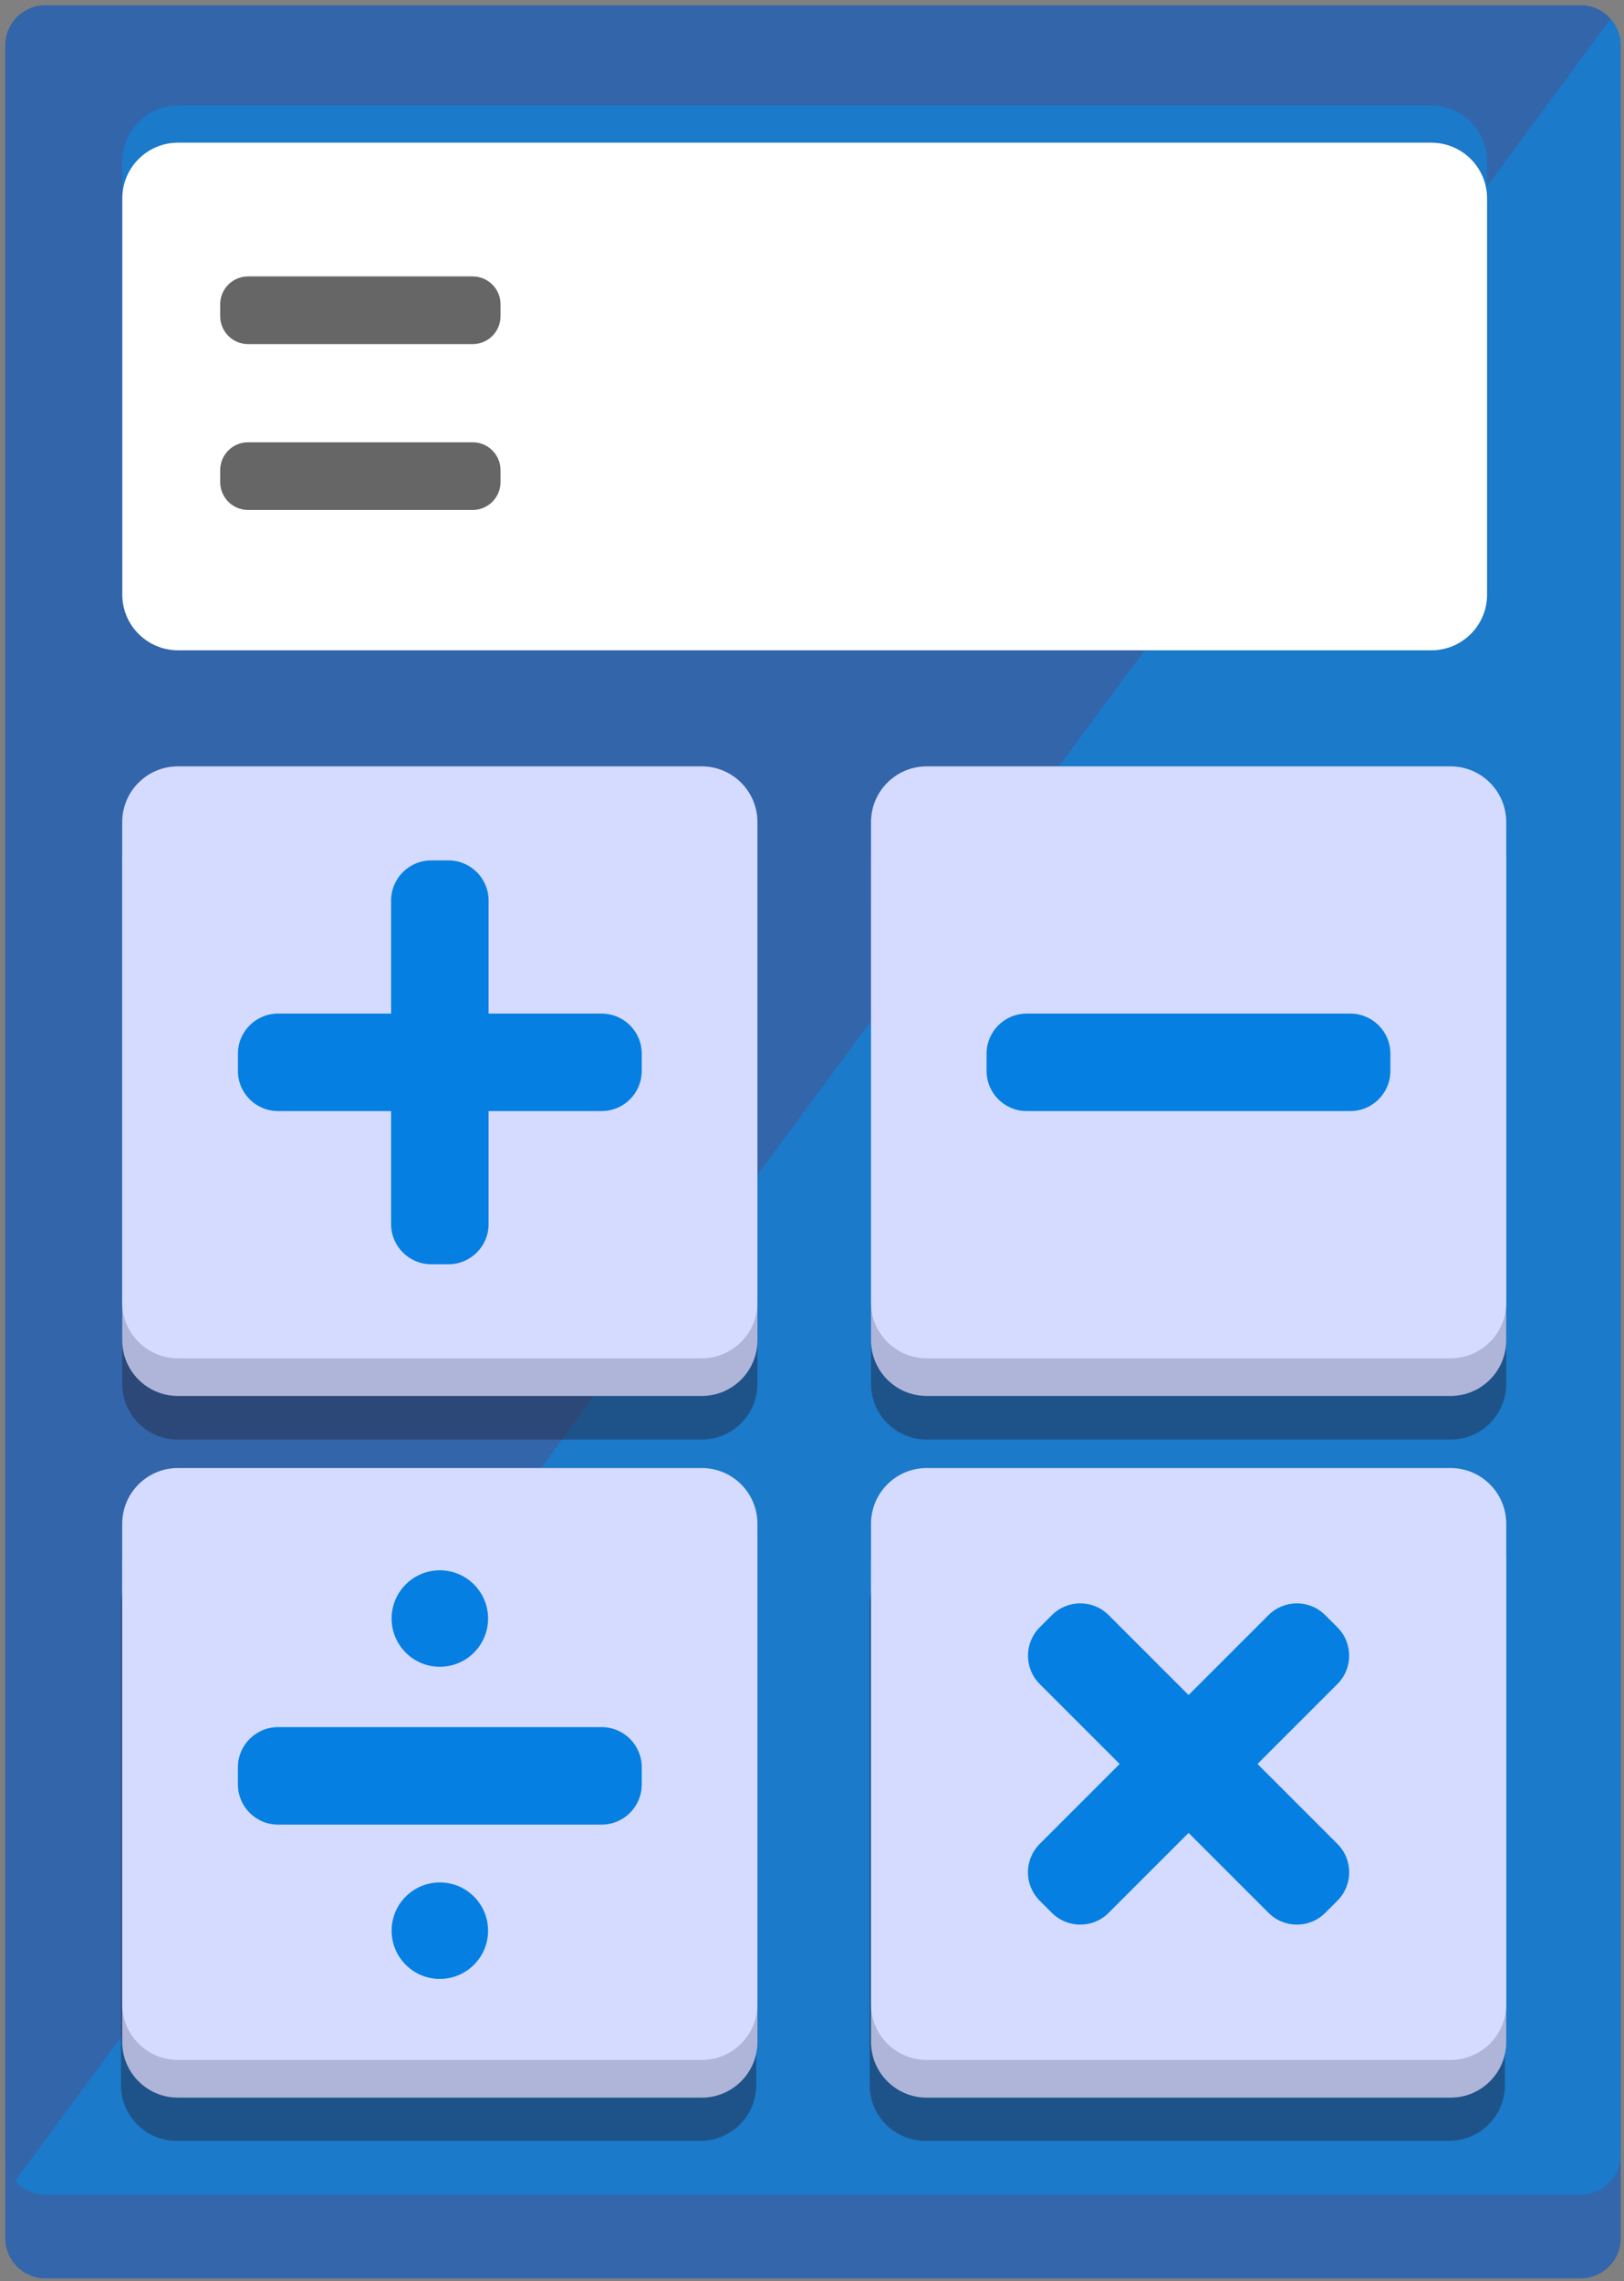 <?xml version="1.0" encoding="utf-8"?>
<svg enable-background="new 0 0 1920 1080" version="1.1" viewBox="589.169 30.316 722 1014" xmlns="http://www.w3.org/2000/svg">
  <rect x="589.169" y="30.316" width="722" height="1014" fill="#808080" stroke="none"/>
  <g transform="matrix(1.002, 0, 0, 1.002, -0.904, -0.05)">
    <path d="m1308 1023.3c0 9.826-7.966 17.793-17.793 17.793h-681.18c-9.827 0-17.793-7.967-17.793-17.793v-935.75c0-9.828 7.967-17.794 17.793-17.794h681.18c9.827 0 17.793 7.966 17.793 17.794v935.75z" style="fill: rgb(51, 102, 171);"/>
    <path d="m1308 50.434v935.75c0 9.829-7.966 17.794-17.794 17.794h-681.18c-5.354 0-10.157-2.364-13.411-6.113-2.727-3.121-4.382-7.206-4.382-11.681v-935.75c0-9.827 7.966-17.793 17.793-17.793h681.18c5.312 0 10.083 2.331 13.345 6.03 2.768 3.138 4.448 7.257 4.448 11.763z" style="fill: rgb(27, 122, 201);"/>
    <path d="m1303.5 38.67l-707.93 959.19c-2.727-3.121-4.382-7.206-4.382-11.681v-935.75c0-9.827 7.966-17.793 17.793-17.793h681.18c5.313-1e-3 10.083 2.33 13.345 6.029z" opacity=".17" fill="#AD051A"/>
    <path d="m1248.7 277.62c0 13.649-11.064 24.713-24.713 24.713h-556.11c-13.648 0-24.713-11.064-24.713-24.713v-175.78c0-13.648 11.064-24.713 24.713-24.713h556.11c13.648 0 24.713 11.065 24.713 24.713v175.78z" style="fill: rgb(27, 122, 201);"/>
    <path d="m1248.7 118.32v175.78c0 13.65-11.063 24.714-24.714 24.714h-556.11c-5.223 0-10.066-1.623-14.054-4.399-6.442-4.448-10.659-11.887-10.659-20.315v-175.78c0-13.65 11.062-24.714 24.713-24.714h556.11c5.041 0 9.721 1.508 13.625 4.103 6.681 4.407 11.089 11.994 11.089 20.611z" fill="#fff"/>
    <path d="m924.96 644.26c0 13.65-11.064 24.714-24.713 24.714h-232.41c-13.649 0-24.713-11.063-24.713-24.714v-213.18c0-13.648 11.064-24.713 24.713-24.713h232.41c13.649 0 24.713 11.064 24.713 24.713v213.18z" opacity=".44" style="fill: rgb(34, 34, 57);"/>
    <path d="m1256.6 955.37c0 13.649-11.064 24.714-24.713 24.714h-232.41c-13.649 0-24.714-11.064-24.714-24.714v-213.18c0-13.647 11.064-24.714 24.714-24.714h232.41c13.648 0 24.713 11.066 24.713 24.714v213.18z" opacity=".44" style="fill: rgb(34, 34, 57);"/>
    <path d="m924.42 955.37c0 13.649-11.064 24.714-24.713 24.714h-232.41c-13.648 0-24.713-11.064-24.713-24.714v-213.18c0-13.647 11.065-24.714 24.713-24.714h232.41c13.649 0 24.713 11.066 24.713 24.714v213.18z" opacity=".44" style="fill: rgb(34, 34, 57);"/>
    <path d="m1257.2 644.26c0 13.65-11.064 24.714-24.713 24.714h-232.41c-13.648 0-24.713-11.063-24.713-24.714v-213.18c0-13.648 11.064-24.713 24.713-24.713h232.41c13.648 0 24.713 11.064 24.713 24.713v213.18z" opacity=".44" style="fill: rgb(34, 34, 57);"/>
    <path d="m1257.2 624.9c0 13.65-11.064 24.714-24.713 24.714h-232.41c-13.648 0-24.713-11.063-24.713-24.714v-213.18c0-13.648 11.064-24.713 24.713-24.713h232.41c13.648 0 24.713 11.065 24.713 24.713v213.18z" style="fill: rgb(174, 181, 216);"/>
    <path d="m1257.2 608.19c0 13.649-11.064 24.714-24.713 24.714h-232.41c-13.648 0-24.713-11.064-24.713-24.714v-213.18c0-13.648 11.064-24.713 24.713-24.713h232.41c13.648 0 24.713 11.065 24.713 24.713v213.18z" style="fill: rgb(212, 219, 255);"/>
    <path d="m924.96 936.2c0 13.648-11.064 24.712-24.713 24.712h-232.41c-13.649 0-24.713-11.063-24.713-24.712v-213.18c0-13.648 11.064-24.714 24.713-24.714h232.41c13.649 0 24.713 11.065 24.713 24.714v213.18z" style="fill: rgb(174, 181, 216);"/>
    <path d="m924.96 919.48c0 13.648-11.064 24.714-24.713 24.714h-232.41c-13.649 0-24.713-11.065-24.713-24.714v-213.18c0-13.647 11.064-24.713 24.713-24.713h232.41c13.649 0 24.713 11.065 24.713 24.713v213.18z" style="fill: rgb(212, 219, 255);"/>
    <path d="m1257.2 936.2c0 13.648-11.064 24.712-24.713 24.712h-232.41c-13.648 0-24.713-11.063-24.713-24.712v-213.18c0-13.648 11.064-24.714 24.713-24.714h232.41c13.648 0 24.713 11.065 24.713 24.714v213.18z" style="fill: rgb(174, 181, 216);"/>
    <path d="m1257.2 919.48c0 13.648-11.064 24.714-24.713 24.714h-232.41c-13.648 0-24.713-11.065-24.713-24.714v-213.18c0-13.647 11.064-24.713 24.713-24.713h232.41c13.648 0 24.713 11.065 24.713 24.713v213.18z" style="fill: rgb(212, 219, 255);"/>
    <path d="m924.96 624.9c0 13.65-11.064 24.714-24.713 24.714h-232.41c-13.649 0-24.713-11.063-24.713-24.714v-213.18c0-13.648 11.064-24.713 24.713-24.713h232.41c13.649 0 24.713 11.065 24.713 24.713v213.18z" style="fill: rgb(174, 181, 216);"/>
    <path d="m924.96 608.19c0 13.649-11.064 24.714-24.713 24.714h-232.41c-13.649 0-24.713-11.064-24.713-24.714v-213.18c0-13.648 11.064-24.713 24.713-24.713h232.41c13.649 0 24.713 11.065 24.713 24.713v213.18z" style="fill: rgb(212, 219, 255);"/>
    <path d="m1205.8 505.43c0 9.828-7.966 17.794-17.794 17.794h-143.58c-9.826 0-17.793-7.966-17.793-17.794v-7.659c0-9.827 7.967-17.793 17.793-17.793h143.58c9.828 0 17.794 7.967 17.794 17.793v7.659z" style="fill: rgb(5, 127, 226);"/>
    <path d="m787.88 412.02c9.828 0 17.793 7.967 17.793 17.794v143.58c0 9.825-7.966 17.794-17.793 17.794h-7.659c-9.827 0-17.793-7.969-17.793-17.794v-143.58c0-9.828 7.966-17.794 17.793-17.794h7.659z" style="fill: rgb(5, 127, 226);"/>
    <path d="m873.63 821.99c0 9.826-7.967 17.794-17.794 17.794h-143.58c-9.827 0-17.793-7.968-17.793-17.794v-7.658c0-9.828 7.967-17.796 17.793-17.796h143.58c9.827 0 17.794 7.968 17.794 17.796v7.658z" style="fill: rgb(5, 127, 226);"/>
    <circle cx="784.05" cy="748.36" r="21.399" style="fill: rgb(5, 127, 226);"/>
    <circle cx="784.05" cy="886.84" r="21.399" style="fill: rgb(5, 127, 226);"/>
    <path d="m873.63 505.43c0 9.828-7.966 17.794-17.793 17.794h-143.58c-9.828 0-17.793-7.966-17.793-17.794v-7.659c0-9.827 7.966-17.793 17.793-17.793h143.58c9.828 0 17.793 7.967 17.793 17.793v7.659z" style="fill: rgb(5, 127, 226);"/>
    <g style="opacity: 0.75;">
      <path d="m810.97 170.61c0 6.822-5.53 12.352-12.353 12.352h-99.67c-6.821 0-12.353-5.53-12.353-12.352v-5.317c0-6.822 5.531-12.352 12.353-12.352h99.67c6.822 0 12.353 5.53 12.353 12.352v5.317z" style="fill: rgb(51, 51, 51);"/>
      <path d="m810.97 244.19c0 6.822-5.53 12.352-12.353 12.352h-99.67c-6.821 0-12.353-5.53-12.353-12.352v-5.316c0-6.822 5.531-12.353 12.353-12.353h99.67c6.822 0 12.353 5.53 12.353 12.353v5.316z" style="fill: rgb(51, 51, 51);"/>
    </g>
    <path d="m1182.3 752.26c6.949 6.948 6.949 18.215 0 25.163l-101.52 101.52c-6.949 6.95-18.214 6.95-25.163 0l-5.416-5.415c-6.949-6.95-6.949-18.213 0-25.164l101.52-101.52c6.948-6.948 18.215-6.948 25.163 0l5.416 5.418z" style="fill: rgb(5, 127, 226);"/>
    <path d="m1176.9 878.94c-6.948 6.95-18.215 6.95-25.163 0l-101.52-101.52c-6.949-6.948-6.949-18.215 0-25.163l5.416-5.418c6.949-6.948 18.215-6.948 25.163 0l101.52 101.52c6.949 6.949 6.949 18.214 0 25.164l-5.416 5.415z" style="fill: rgb(5, 127, 226);"/>
  </g>
</svg>